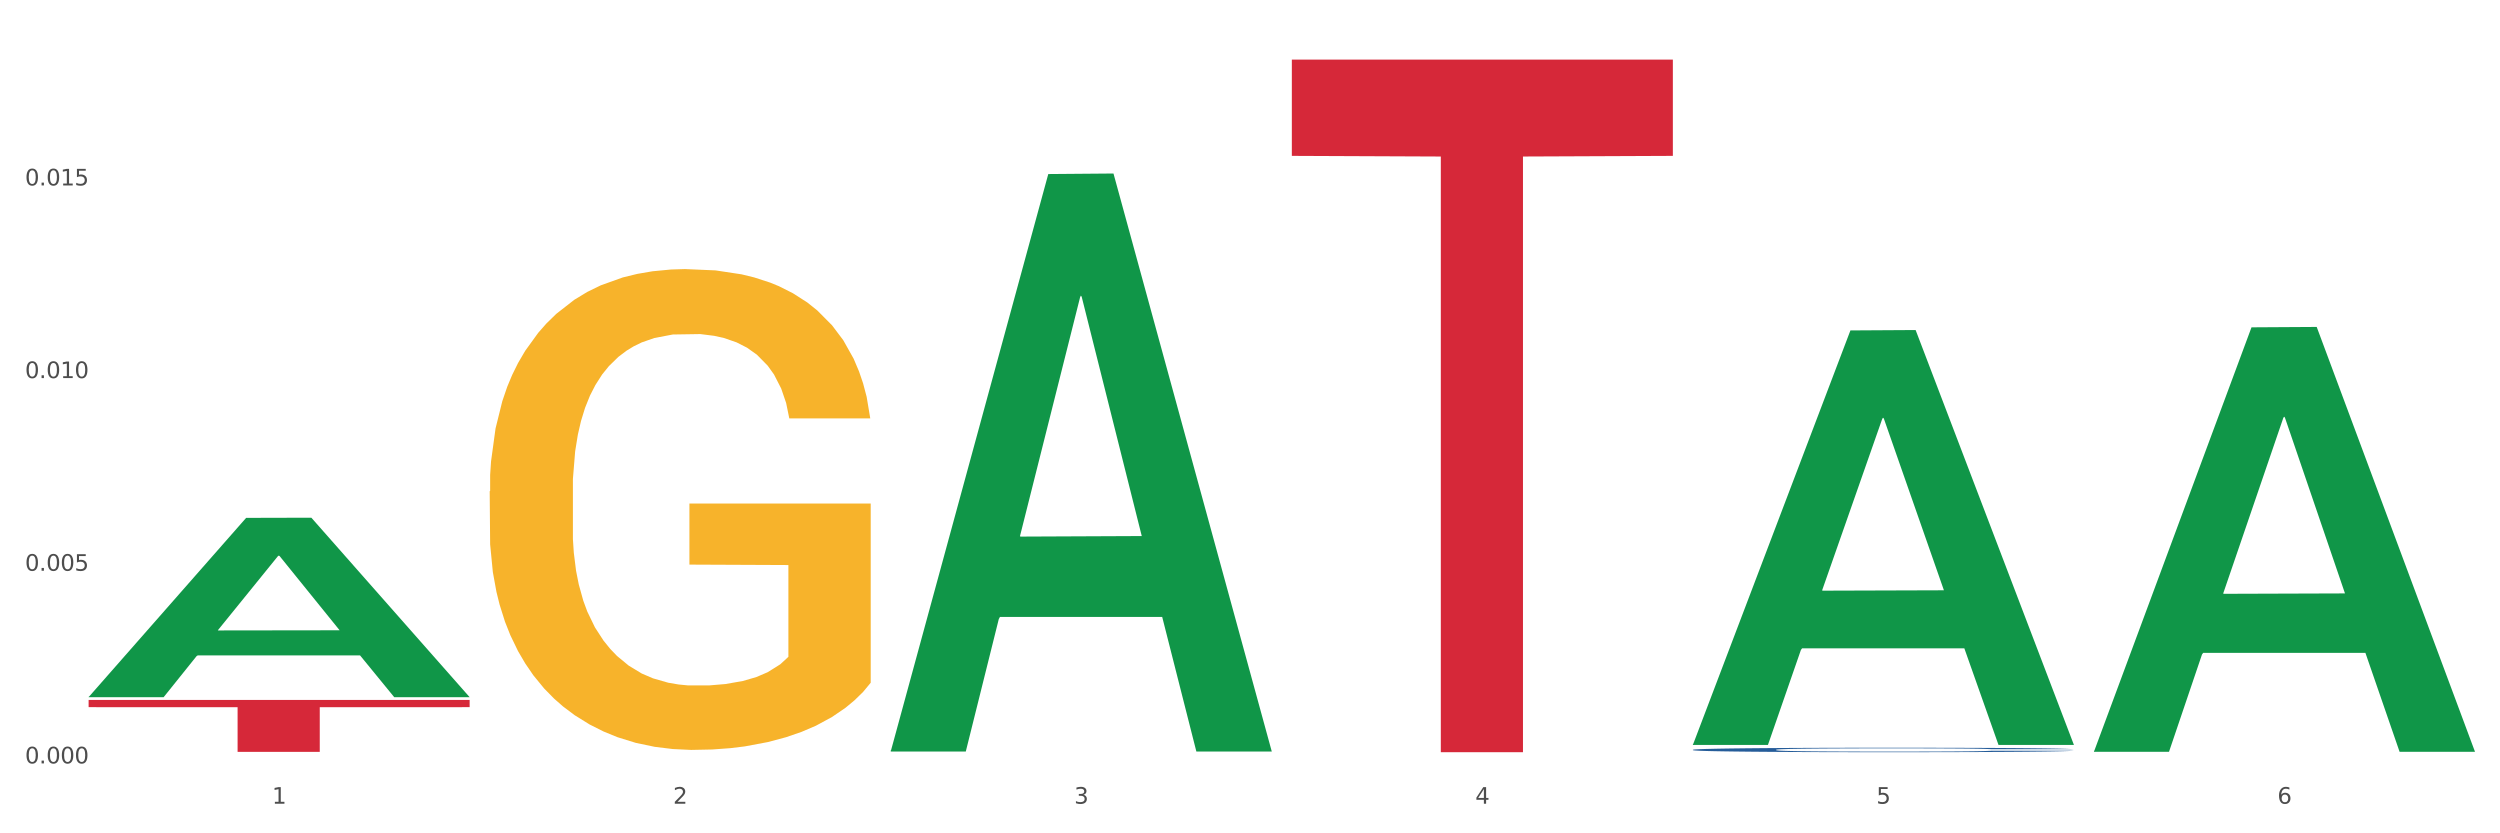 <?xml version="1.0" encoding="utf-8" standalone="no"?>
<!DOCTYPE svg PUBLIC "-//W3C//DTD SVG 1.1//EN"
  "http://www.w3.org/Graphics/SVG/1.1/DTD/svg11.dtd">
<svg xmlns:xlink="http://www.w3.org/1999/xlink" width="1080pt" height="360pt" viewBox="0 0 1080 360" xmlns="http://www.w3.org/2000/svg" version="1.1">
 <rect x="0" y="0" width="1080" height="360" fill="#333333" stroke="none"/>
 <defs>
  <style type="text/css">*{stroke-linejoin: round; stroke-linecap: butt}</style>
 </defs>
 <g id="figure_1">
  <g id="patch_1">
   <path d="M 0 360 
L 1080 360 
L 1080 0 
L 0 0 
z
" style="fill: #ffffff; stroke: #ffffff; stroke-linejoin: miter"/>
  </g>
  <g id="axes_1">
   <g id="matplotlib.axis_1">
    <g id="xtick_1">
     <g id="text_1">
      <!-- 1 -->
      <g style="fill: #4d4d4d" transform="translate(117.529 347.204) scale(0.096 -0.096)">
       <defs>
        <path id="DejaVuSans-31" d="M 794 531 
L 1825 531 
L 1825 4091 
L 703 3866 
L 703 4441 
L 1819 4666 
L 2450 4666 
L 2450 531 
L 3481 531 
L 3481 0 
L 794 0 
L 794 531 
z
" transform="scale(0.016)"/>
       </defs>
       <use xlink:href="#DejaVuSans-31"/>
      </g>
     </g>
    </g>
    <g id="xtick_2">
     <g id="text_2">
      <!-- 2 -->
      <g style="fill: #4d4d4d" transform="translate(290.792 347.204) scale(0.096 -0.096)">
       <defs>
        <path id="DejaVuSans-32" d="M 1228 531 
L 3431 531 
L 3431 0 
L 469 0 
L 469 531 
Q 828 903 1448 1529 
Q 2069 2156 2228 2338 
Q 2531 2678 2651 2914 
Q 2772 3150 2772 3378 
Q 2772 3750 2511 3984 
Q 2250 4219 1831 4219 
Q 1534 4219 1204 4116 
Q 875 4013 500 3803 
L 500 4441 
Q 881 4594 1212 4672 
Q 1544 4750 1819 4750 
Q 2544 4750 2975 4387 
Q 3406 4025 3406 3419 
Q 3406 3131 3298 2873 
Q 3191 2616 2906 2266 
Q 2828 2175 2409 1742 
Q 1991 1309 1228 531 
z
" transform="scale(0.016)"/>
       </defs>
       <use xlink:href="#DejaVuSans-32"/>
      </g>
     </g>
    </g>
    <g id="xtick_3">
     <g id="text_3">
      <!-- 3 -->
      <g style="fill: #4d4d4d" transform="translate(464.056 347.204) scale(0.096 -0.096)">
       <defs>
        <path id="DejaVuSans-33" d="M 2597 2516 
Q 3050 2419 3304 2112 
Q 3559 1806 3559 1356 
Q 3559 666 3084 287 
Q 2609 -91 1734 -91 
Q 1441 -91 1130 -33 
Q 819 25 488 141 
L 488 750 
Q 750 597 1062 519 
Q 1375 441 1716 441 
Q 2309 441 2620 675 
Q 2931 909 2931 1356 
Q 2931 1769 2642 2001 
Q 2353 2234 1838 2234 
L 1294 2234 
L 1294 2753 
L 1863 2753 
Q 2328 2753 2575 2939 
Q 2822 3125 2822 3475 
Q 2822 3834 2567 4026 
Q 2313 4219 1838 4219 
Q 1578 4219 1281 4162 
Q 984 4106 628 3988 
L 628 4550 
Q 988 4650 1302 4700 
Q 1616 4750 1894 4750 
Q 2613 4750 3031 4423 
Q 3450 4097 3450 3541 
Q 3450 3153 3228 2886 
Q 3006 2619 2597 2516 
z
" transform="scale(0.016)"/>
       </defs>
       <use xlink:href="#DejaVuSans-33"/>
      </g>
     </g>
    </g>
    <g id="xtick_4">
     <g id="text_4">
      <!-- 4 -->
      <g style="fill: #4d4d4d" transform="translate(637.319 347.204) scale(0.096 -0.096)">
       <defs>
        <path id="DejaVuSans-34" d="M 2419 4116 
L 825 1625 
L 2419 1625 
L 2419 4116 
z
M 2253 4666 
L 3047 4666 
L 3047 1625 
L 3713 1625 
L 3713 1100 
L 3047 1100 
L 3047 0 
L 2419 0 
L 2419 1100 
L 313 1100 
L 313 1709 
L 2253 4666 
z
" transform="scale(0.016)"/>
       </defs>
       <use xlink:href="#DejaVuSans-34"/>
      </g>
     </g>
    </g>
    <g id="xtick_5">
     <g id="text_5">
      <!-- 5 -->
      <g style="fill: #4d4d4d" transform="translate(810.583 347.204) scale(0.096 -0.096)">
       <defs>
        <path id="DejaVuSans-35" d="M 691 4666 
L 3169 4666 
L 3169 4134 
L 1269 4134 
L 1269 2991 
Q 1406 3038 1543 3061 
Q 1681 3084 1819 3084 
Q 2600 3084 3056 2656 
Q 3513 2228 3513 1497 
Q 3513 744 3044 326 
Q 2575 -91 1722 -91 
Q 1428 -91 1123 -41 
Q 819 9 494 109 
L 494 744 
Q 775 591 1075 516 
Q 1375 441 1709 441 
Q 2250 441 2565 725 
Q 2881 1009 2881 1497 
Q 2881 1984 2565 2268 
Q 2250 2553 1709 2553 
Q 1456 2553 1204 2497 
Q 953 2441 691 2322 
L 691 4666 
z
" transform="scale(0.016)"/>
       </defs>
       <use xlink:href="#DejaVuSans-35"/>
      </g>
     </g>
    </g>
    <g id="xtick_6">
     <g id="text_6">
      <!-- 6 -->
      <g style="fill: #4d4d4d" transform="translate(983.846 347.204) scale(0.096 -0.096)">
       <defs>
        <path id="DejaVuSans-36" d="M 2113 2584 
Q 1688 2584 1439 2293 
Q 1191 2003 1191 1497 
Q 1191 994 1439 701 
Q 1688 409 2113 409 
Q 2538 409 2786 701 
Q 3034 994 3034 1497 
Q 3034 2003 2786 2293 
Q 2538 2584 2113 2584 
z
M 3366 4563 
L 3366 3988 
Q 3128 4100 2886 4159 
Q 2644 4219 2406 4219 
Q 1781 4219 1451 3797 
Q 1122 3375 1075 2522 
Q 1259 2794 1537 2939 
Q 1816 3084 2150 3084 
Q 2853 3084 3261 2657 
Q 3669 2231 3669 1497 
Q 3669 778 3244 343 
Q 2819 -91 2113 -91 
Q 1303 -91 875 529 
Q 447 1150 447 2328 
Q 447 3434 972 4092 
Q 1497 4750 2381 4750 
Q 2619 4750 2861 4703 
Q 3103 4656 3366 4563 
z
" transform="scale(0.016)"/>
       </defs>
       <use xlink:href="#DejaVuSans-36"/>
      </g>
     </g>
    </g>
    <g id="xtick_7"/>
    <g id="xtick_8"/>
    <g id="xtick_9"/>
    <g id="xtick_10"/>
    <g id="xtick_11"/>
   </g>
   <g id="matplotlib.axis_2">
    <g id="ytick_1">
     <g id="text_7">
      <!-- 0.000 -->
      <g style="fill: #4d4d4d" transform="translate(10.8 329.798) scale(0.096 -0.096)">
       <defs>
        <path id="DejaVuSans-30" d="M 2034 4250 
Q 1547 4250 1301 3770 
Q 1056 3291 1056 2328 
Q 1056 1369 1301 889 
Q 1547 409 2034 409 
Q 2525 409 2770 889 
Q 3016 1369 3016 2328 
Q 3016 3291 2770 3770 
Q 2525 4250 2034 4250 
z
M 2034 4750 
Q 2819 4750 3233 4129 
Q 3647 3509 3647 2328 
Q 3647 1150 3233 529 
Q 2819 -91 2034 -91 
Q 1250 -91 836 529 
Q 422 1150 422 2328 
Q 422 3509 836 4129 
Q 1250 4750 2034 4750 
z
" transform="scale(0.016)"/>
        <path id="DejaVuSans-2e" d="M 684 794 
L 1344 794 
L 1344 0 
L 684 0 
L 684 794 
z
" transform="scale(0.016)"/>
       </defs>
       <use xlink:href="#DejaVuSans-30"/>
       <use xlink:href="#DejaVuSans-2e" transform="translate(63.623 0)"/>
       <use xlink:href="#DejaVuSans-30" transform="translate(95.41 0)"/>
       <use xlink:href="#DejaVuSans-30" transform="translate(159.033 0)"/>
       <use xlink:href="#DejaVuSans-30" transform="translate(222.656 0)"/>
      </g>
     </g>
    </g>
    <g id="ytick_2">
     <g id="text_8">
      <!-- 0.005 -->
      <g style="fill: #4d4d4d" transform="translate(10.8 246.568) scale(0.096 -0.096)">
       <use xlink:href="#DejaVuSans-30"/>
       <use xlink:href="#DejaVuSans-2e" transform="translate(63.623 0)"/>
       <use xlink:href="#DejaVuSans-30" transform="translate(95.41 0)"/>
       <use xlink:href="#DejaVuSans-30" transform="translate(159.033 0)"/>
       <use xlink:href="#DejaVuSans-35" transform="translate(222.656 0)"/>
      </g>
     </g>
    </g>
    <g id="ytick_3">
     <g id="text_9">
      <!-- 0.010 -->
      <g style="fill: #4d4d4d" transform="translate(10.8 163.338) scale(0.096 -0.096)">
       <use xlink:href="#DejaVuSans-30"/>
       <use xlink:href="#DejaVuSans-2e" transform="translate(63.623 0)"/>
       <use xlink:href="#DejaVuSans-30" transform="translate(95.41 0)"/>
       <use xlink:href="#DejaVuSans-31" transform="translate(159.033 0)"/>
       <use xlink:href="#DejaVuSans-30" transform="translate(222.656 0)"/>
      </g>
     </g>
    </g>
    <g id="ytick_4">
     <g id="text_10">
      <!-- 0.015 -->
      <g style="fill: #4d4d4d" transform="translate(10.8 80.108) scale(0.096 -0.096)">
       <use xlink:href="#DejaVuSans-30"/>
       <use xlink:href="#DejaVuSans-2e" transform="translate(63.623 0)"/>
       <use xlink:href="#DejaVuSans-30" transform="translate(95.41 0)"/>
       <use xlink:href="#DejaVuSans-31" transform="translate(159.033 0)"/>
       <use xlink:href="#DejaVuSans-35" transform="translate(222.656 0)"/>
      </g>
     </g>
    </g>
    <g id="ytick_5"/>
    <g id="ytick_6"/>
    <g id="ytick_7"/>
    <g id="ytick_8"/>
   </g>
   <g id="PolyCollection_1">
    <path d="M 38.283 301.033 
L 38.453 300.96 
L 106.329 223.721 
L 134.498 223.648 
L 202.883 301.179 
L 170.303 301.179 
L 155.539 283.125 
L 85.457 283.125 
L 84.948 283.416 
L 70.694 301.179 
L 38.283 301.179 
L 38.283 301.033 
L 94.281 272.35 
L 146.715 272.278 
L 120.753 240.174 
L 120.413 240.028 
L 120.074 240.246 
L 94.111 272.278 
L 94.281 272.35 
L 38.283 301.033 
z
" clip-path="url(#p82cbdec9b4)" style="fill: #109648"/>
    <path d="M 211.546 212.23 
L 211.741 212.04 
L 211.741 205.211 
L 212.129 199.33 
L 214.073 185.102 
L 216.988 173.34 
L 219.125 167.08 
L 221.263 161.958 
L 223.789 156.836 
L 226.899 151.525 
L 232.534 143.747 
L 236.032 139.763 
L 240.308 135.589 
L 248.081 129.519 
L 253.717 126.104 
L 259.547 123.259 
L 269.069 119.844 
L 275.288 118.327 
L 281.895 117.188 
L 289.863 116.429 
L 295.887 116.24 
L 309.102 116.809 
L 320.373 118.516 
L 325.814 119.844 
L 332.81 122.121 
L 336.503 123.638 
L 342.527 126.673 
L 348.746 130.657 
L 353.021 134.072 
L 359.434 140.522 
L 364.292 146.972 
L 368.762 154.939 
L 371.094 160.441 
L 372.843 165.563 
L 374.398 171.443 
L 375.952 180.739 
L 340.972 180.739 
L 339.612 174.099 
L 337.474 167.839 
L 334.365 161.769 
L 331.644 157.974 
L 326.98 153.232 
L 322.705 150.197 
L 318.235 147.92 
L 312.794 146.023 
L 308.519 145.075 
L 302.494 144.316 
L 290.64 144.506 
L 282.672 146.023 
L 277.231 147.92 
L 273.733 149.628 
L 270.624 151.525 
L 267.126 154.18 
L 263.045 158.164 
L 260.13 161.769 
L 257.215 166.321 
L 254.883 170.874 
L 252.745 176.186 
L 250.996 181.877 
L 249.636 187.758 
L 248.47 194.967 
L 247.498 206.918 
L 247.498 232.907 
L 247.887 238.788 
L 248.858 246.566 
L 250.024 252.447 
L 251.968 259.466 
L 253.717 264.208 
L 257.02 271.038 
L 260.713 276.729 
L 263.628 280.333 
L 266.543 283.368 
L 271.595 287.542 
L 277.231 290.956 
L 282.089 293.043 
L 288.697 294.94 
L 293.166 295.699 
L 297.053 296.078 
L 306.575 296.078 
L 313.377 295.509 
L 320.956 294.181 
L 326.786 292.474 
L 331.644 290.387 
L 337.086 286.973 
L 340.584 283.748 
L 340.584 244.1 
L 297.83 243.91 
L 297.83 217.541 
L 376.147 217.541 
L 376.147 294.94 
L 372.843 298.924 
L 369.151 302.528 
L 365.264 305.753 
L 359.434 309.737 
L 352.438 313.531 
L 346.219 316.187 
L 339.612 318.463 
L 331.839 320.55 
L 321.733 322.447 
L 315.515 323.206 
L 307.741 323.775 
L 298.608 323.965 
L 290.64 323.585 
L 282.867 322.637 
L 274.705 320.93 
L 266.737 318.463 
L 260.713 315.997 
L 254.688 312.962 
L 248.275 308.978 
L 243.223 305.184 
L 239.336 301.77 
L 235.061 297.406 
L 230.397 291.715 
L 226.899 286.593 
L 223.789 281.282 
L 220.486 274.452 
L 218.154 268.571 
L 215.822 261.173 
L 214.461 255.672 
L 212.907 247.135 
L 211.741 235.184 
L 211.546 212.23 
z
" clip-path="url(#p82cbdec9b4)" style="fill: #f7b32b"/>
    <path d="M 38.283 302.38 
L 202.883 302.38 
L 202.883 305.495 
L 138.135 305.516 
L 138.135 324.795 
L 102.641 324.795 
L 102.641 305.516 
L 38.283 305.495 
L 38.283 302.401 
L 38.283 302.38 
z
" clip-path="url(#p82cbdec9b4)" style="fill: #d62839"/>
    <path d="M 558.073 25.759 
L 722.673 25.759 
L 722.673 67.337 
L 657.925 67.618 
L 657.925 324.95 
L 622.431 324.95 
L 622.431 67.618 
L 558.073 67.337 
L 558.073 26.04 
L 558.073 25.759 
z
" clip-path="url(#p82cbdec9b4)" style="fill: #d62839"/>
    <path d="M 731.336 323.886 
L 731.531 323.884 
L 731.531 323.834 
L 732.115 323.767 
L 734.255 323.644 
L 736.979 323.55 
L 741.648 323.441 
L 744.178 323.395 
L 747.485 323.344 
L 754.295 323.261 
L 762.077 323.19 
L 767.525 323.152 
L 771.611 323.127 
L 780.755 323.083 
L 786.009 323.063 
L 791.456 323.047 
L 796.126 323.037 
L 803.908 323.025 
L 810.134 323.019 
L 817.333 323.017 
L 823.365 323.019 
L 831.342 323.026 
L 843.016 323.047 
L 847.49 323.06 
L 853.522 323.081 
L 859.748 323.109 
L 864.807 323.137 
L 870.643 323.178 
L 876.675 323.231 
L 882.512 323.298 
L 886.598 323.36 
L 889.905 323.425 
L 892.824 323.504 
L 894.964 323.591 
L 895.937 323.663 
L 860.332 323.663 
L 859.359 323.598 
L 857.413 323.527 
L 855.468 323.48 
L 853.327 323.441 
L 850.02 323.397 
L 847.101 323.369 
L 842.237 323.335 
L 837.762 323.314 
L 834.066 323.302 
L 829.591 323.291 
L 820.057 323.28 
L 813.247 323.28 
L 808.967 323.284 
L 803.714 323.293 
L 799.239 323.305 
L 793.986 323.326 
L 789.9 323.349 
L 785.814 323.379 
L 783.479 323.4 
L 779.977 323.439 
L 777.642 323.471 
L 774.529 323.526 
L 772.778 323.564 
L 769.665 323.665 
L 768.303 323.739 
L 767.72 323.79 
L 767.331 323.847 
L 767.331 324.122 
L 768.498 324.246 
L 769.471 324.298 
L 771.027 324.358 
L 773.946 324.436 
L 778.226 324.512 
L 782.701 324.567 
L 786.398 324.6 
L 789.9 324.625 
L 793.402 324.644 
L 797.682 324.662 
L 801.185 324.672 
L 806.438 324.683 
L 812.664 324.688 
L 817.528 324.688 
L 827.451 324.68 
L 831.925 324.671 
L 836.206 324.658 
L 840.875 324.639 
L 844.572 324.618 
L 846.712 324.602 
L 850.214 324.568 
L 852.938 324.533 
L 855.273 324.493 
L 856.83 324.457 
L 858.581 324.404 
L 859.943 324.344 
L 860.332 324.313 
L 895.937 324.313 
L 895.158 324.376 
L 893.796 324.438 
L 891.073 324.521 
L 888.932 324.568 
L 885.625 324.627 
L 882.123 324.676 
L 877.259 324.731 
L 872.784 324.771 
L 868.114 324.807 
L 863.056 324.838 
L 853.911 324.882 
L 850.603 324.895 
L 843.599 324.916 
L 838.151 324.928 
L 830.174 324.941 
L 822.003 324.948 
L 813.442 324.95 
L 805.854 324.946 
L 797.488 324.935 
L 792.235 324.925 
L 786.398 324.909 
L 779.588 324.884 
L 773.167 324.854 
L 767.136 324.819 
L 761.494 324.778 
L 756.24 324.732 
L 749.431 324.657 
L 744.372 324.583 
L 740.675 324.514 
L 738.146 324.455 
L 735.617 324.381 
L 734.255 324.33 
L 732.115 324.207 
L 731.336 324.092 
L 731.336 323.886 
z
" clip-path="url(#p82cbdec9b4)" style="fill: #255c99"/>
    <path d="M 384.81 324.185 
L 384.979 323.951 
L 452.856 75.19 
L 481.024 74.956 
L 549.41 324.654 
L 516.829 324.654 
L 502.066 266.509 
L 431.984 266.509 
L 431.475 267.446 
L 417.221 324.654 
L 384.81 324.654 
L 384.81 324.185 
L 440.808 231.809 
L 493.242 231.574 
L 467.28 128.178 
L 466.94 127.709 
L 466.601 128.412 
L 440.638 231.574 
L 440.808 231.809 
L 384.81 324.185 
z
" clip-path="url(#p82cbdec9b4)" style="fill: #109648"/>
    <path d="M 904.6 324.427 
L 904.769 324.255 
L 972.646 141.408 
L 1000.815 141.236 
L 1069.2 324.772 
L 1036.619 324.772 
L 1021.856 282.033 
L 951.774 282.033 
L 951.265 282.722 
L 937.011 324.772 
L 904.6 324.772 
L 904.6 324.427 
L 960.598 256.527 
L 1013.032 256.355 
L 987.07 180.356 
L 986.73 180.011 
L 986.391 180.528 
L 960.428 256.355 
L 960.598 256.527 
L 904.6 324.427 
z
" clip-path="url(#p82cbdec9b4)" style="fill: #109648"/>
    <path d="M 731.336 321.479 
L 731.506 321.311 
L 799.383 142.744 
L 827.551 142.576 
L 895.937 321.816 
L 863.356 321.816 
L 848.593 280.077 
L 778.511 280.077 
L 778.001 280.751 
L 763.747 321.816 
L 731.336 321.816 
L 731.336 321.479 
L 787.334 255.169 
L 839.769 255.001 
L 813.806 180.78 
L 813.467 180.443 
L 813.127 180.948 
L 787.165 255.001 
L 787.334 255.169 
L 731.336 321.479 
z
" clip-path="url(#p82cbdec9b4)" style="fill: #109648"/>
   </g>
  </g>
 </g>
 <defs>
  <clipPath id="p82cbdec9b4">
   <rect x="38.283" y="10.8" width="1030.917" height="329.109"/>
  </clipPath>
 </defs>
</svg>
